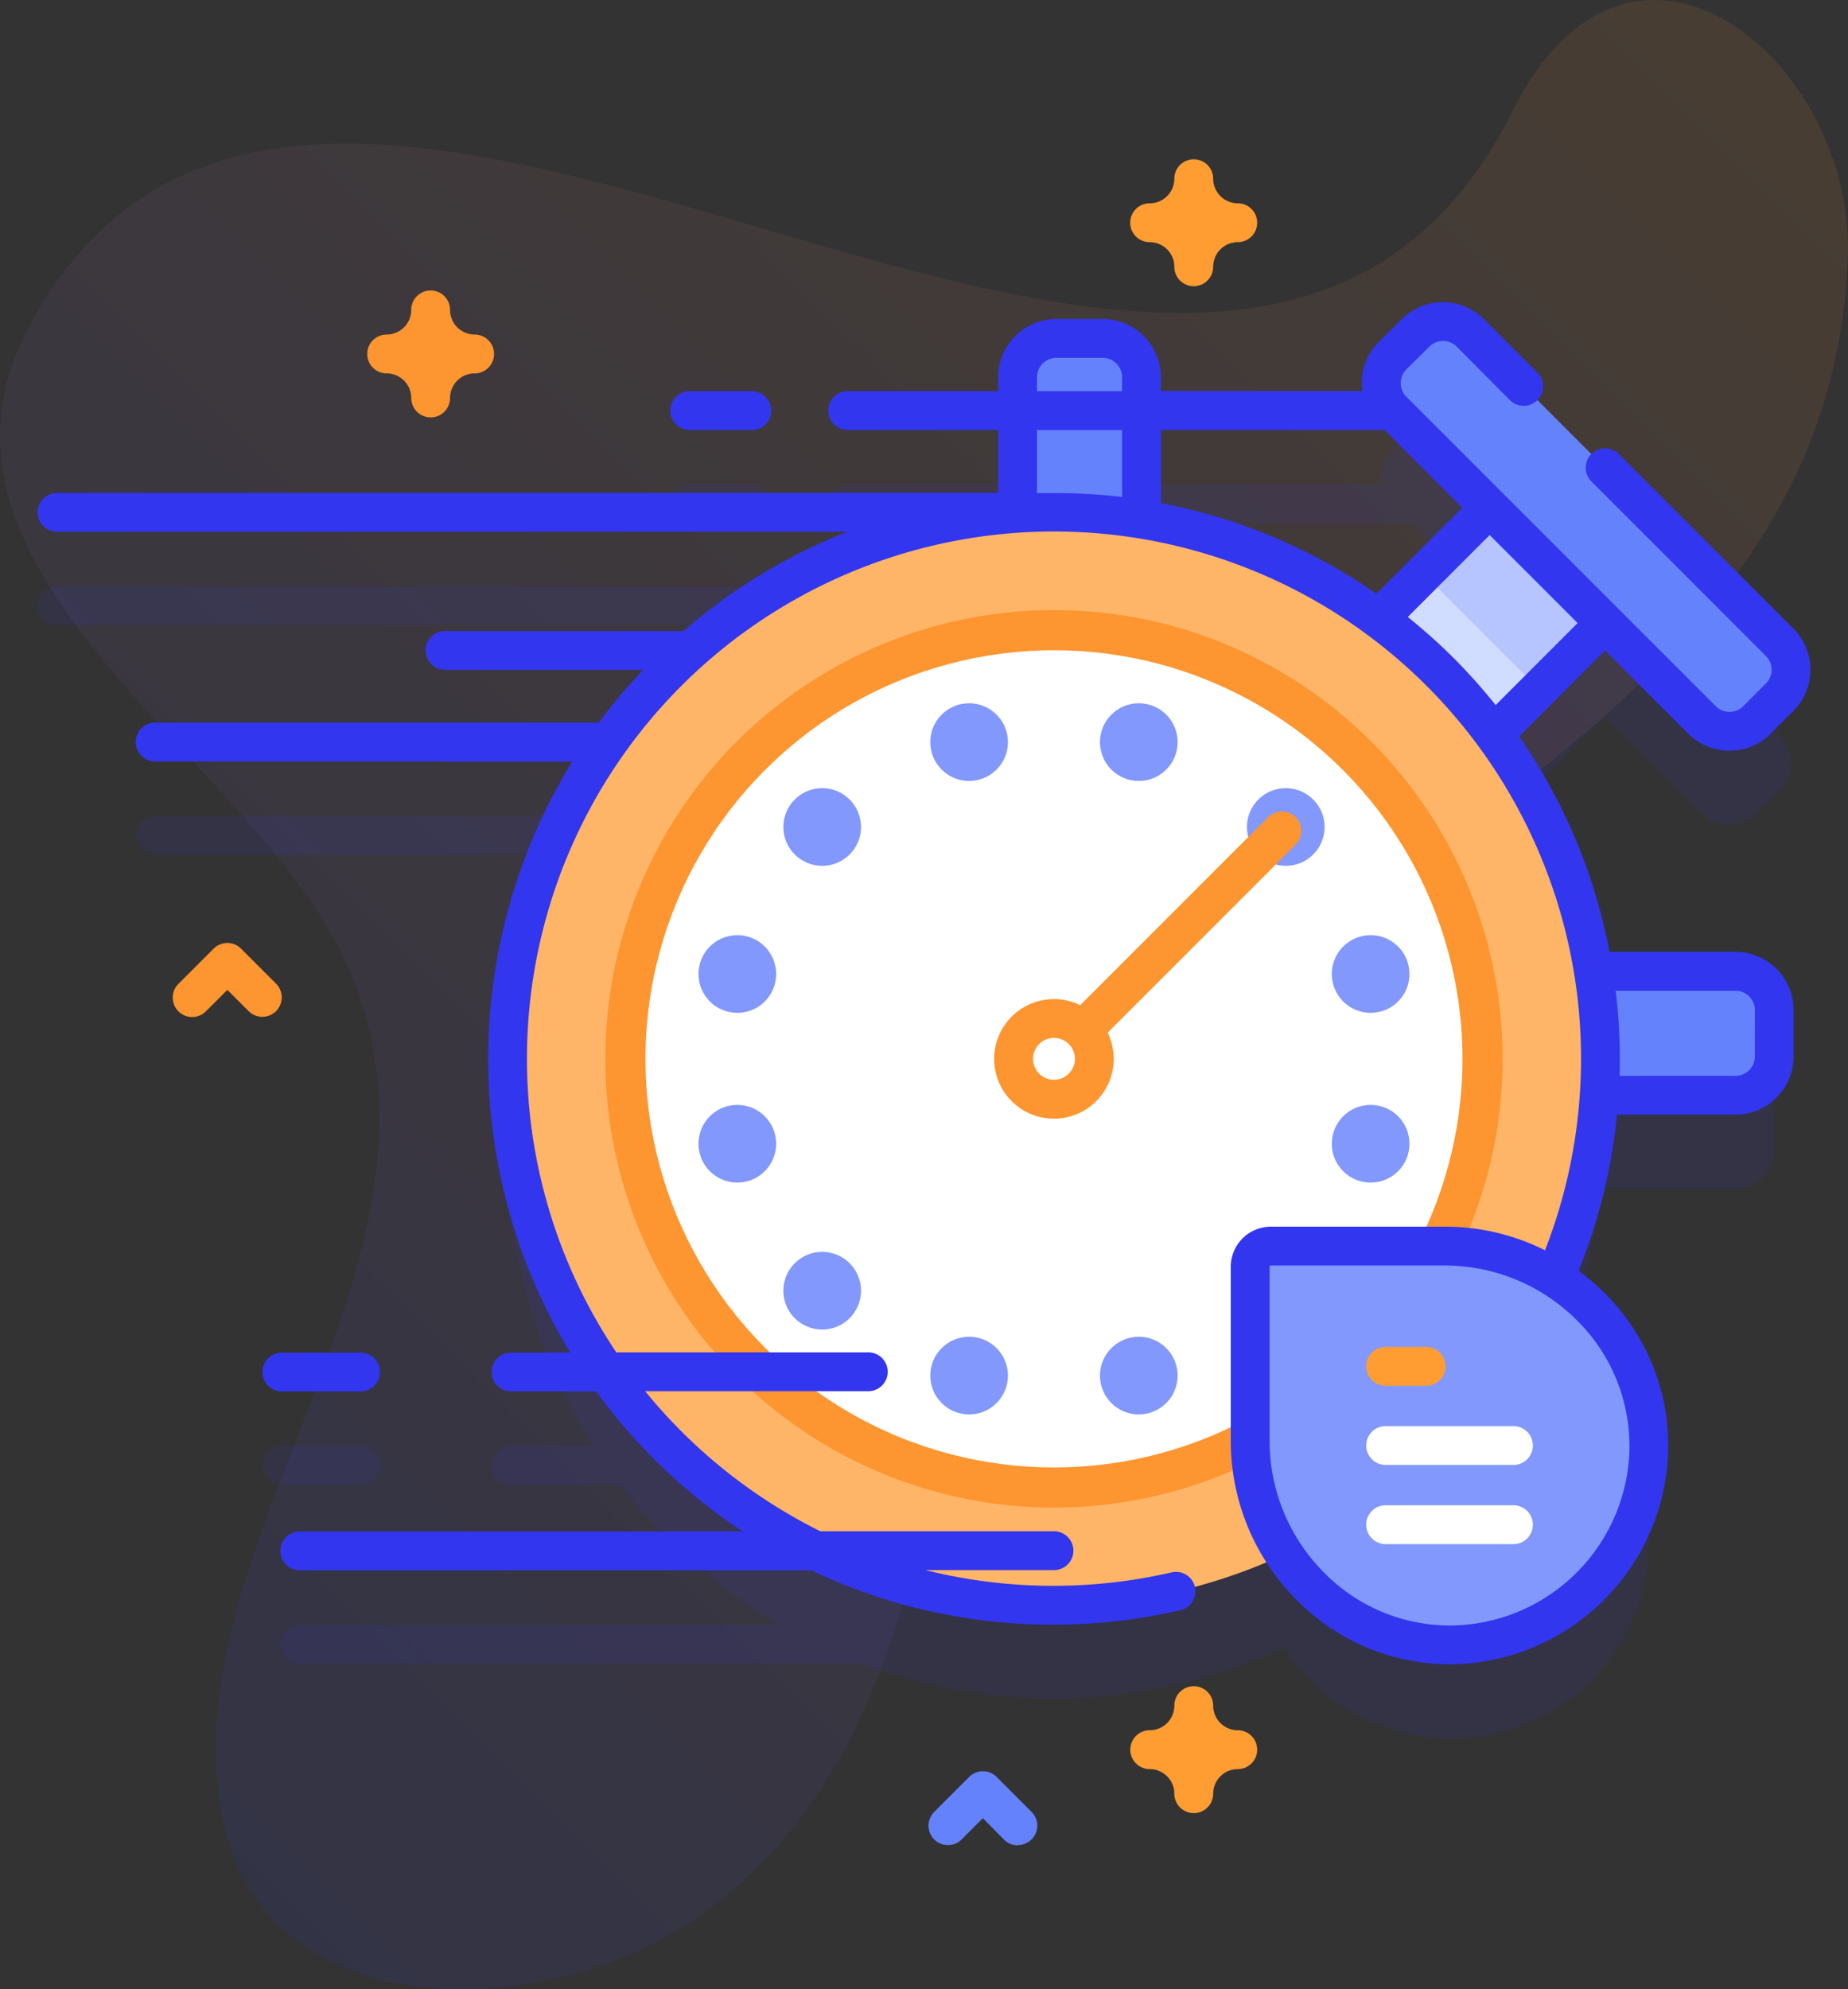 <?xml version="1.0"?>
<svg xmlns="http://www.w3.org/2000/svg" xmlns:xlink="http://www.w3.org/1999/xlink" id="Layer_1" data-name="Layer 1" viewBox="0 0 475.81 512">
  <rect x="0" y="0" width="475.81" height="512" fill="#333333" stroke="none"/>
  <defs>
    <style>.cls-1{fill:url(#linear-gradient);}.cls-2{opacity:0.1;}.cls-3{fill:#3236ee;}.cls-4{fill:#d1ddff;}.cls-5{fill:#b6c4ff;}.cls-6{fill:#6582fd;}.cls-7{fill:#feb567;}.cls-8{fill:#fd9530;}.cls-9{fill:#fff;}.cls-10{fill:#8298fd;}.cls-11{fill:#ff9d33;}</style>
    <linearGradient id="linear-gradient" x1="-21.63" y1="-47.3" x2="410.96" y2="385.28" gradientTransform="matrix(1, 0, 0, -1, 0, 354.77)" gradientUnits="userSpaceOnUse">
      <stop offset="0" stop-color="#3236ee" stop-opacity="0.1"/>
      <stop offset="1" stop-color="#fd9530" stop-opacity="0.1"/>
    </linearGradient>
  </defs>
  <title>incArtboard 15mindstreet icons</title>
  <path class="cls-1" d="M475.77,66.07c1.78-50.75-55.92-98.31-86.36-37.45C314.71,178,82.84-56.93,7.42,84.15-25.36,145.47,59.49,192.29,86.35,242.3c41.49,77.25-45.61,154.61-28.53,227.85,12.19,52.24,83.9,50.49,122.94,22.52,45-32.27,53.91-85.2,65.08-135.17C274,231.49,470.7,210.63,475.77,66.07Z"/>
  <g class="cls-2">
    <path class="cls-3" d="M438.23,209.34a10,10,0,0,0,14.14,0l5.84-5.84a10,10,0,0,0,0-14.14L378.56,109.7a10,10,0,0,0-14.14,0l-5.85,5.85a10,10,0,0,0-2.7,9.14h-62v-3.58a10,10,0,0,0-10-10H272a10,10,0,0,0-10,10v3.58H218.24a5,5,0,0,0,0,10H262v16.19H14.67a5,5,0,1,0,0,10H234.14a139.7,139.7,0,0,0-50.31,25.54H114.59a5,5,0,0,0,0,10h58c-.22.22-.45.43-.67.66A140.45,140.45,0,0,0,160.44,210H39.93a5,5,0,0,0,0,10H153.31a140.83,140.83,0,0,0-.58,152.15H131.58a5,5,0,0,0,0,10h28.16a141.73,141.73,0,0,0,41,36.05H77.19a5,5,0,0,0,0,10h144.6a141.17,141.17,0,0,0,108.9-4.08,51,51,0,0,0,93.85-27.7c.13-18.23-9.69-34.32-24.25-43.53a140.58,140.58,0,0,0,11.44-47h35.08a10,10,0,0,0,10-10V284a10,10,0,0,0-10-10H410.23a140,140,0,0,0-25.63-61l28.67-28.67Zm-83.36-26a139.93,139.93,0,0,0-61-25.63v-23h69.68l20,20Z"/>
    <path class="cls-3" d="M92.84,382.17a5,5,0,0,0,0-10H72.55a5,5,0,0,0,0,10Z"/>
    <path class="cls-3" d="M177.57,134.69h16a5,5,0,0,0,0-10h-16a5,5,0,0,0,0,10Z"/>
  </g>
  <path class="cls-4" d="M349.16,165l34.32-34.31,29.72,29.72-34.32,34.32Z"/>
  <path class="cls-5" d="M366.51,147.66l17-17,29.72,29.72-17,17Z"/>
  <path class="cls-6" d="M438.23,185.34l-79.66-79.65a10,10,0,0,1,0-14.14l5.85-5.85a10,10,0,0,1,14.14,0l79.65,79.66a10,10,0,0,1,0,14.14l-5.84,5.84a10,10,0,0,1-14.14,0Z"/>
  <path class="cls-6" d="M400.27,281.93V250h46.54a10,10,0,0,1,10,10v11.9a10,10,0,0,1-10,10Z"/>
  <path class="cls-6" d="M262,143.64h31.9V97.11a10,10,0,0,0-10-10H272a10,10,0,0,0-10,10Z"/>
  <circle class="cls-7" cx="271.37" cy="272.55" r="140.67"/>
  <circle class="cls-8" cx="271.37" cy="272.55" r="115.51"/>
  <circle class="cls-9" cx="271.37" cy="272.55" r="105.18"/>
  <circle class="cls-10" cx="331.05" cy="212.87" r="10"/>
  <circle class="cls-10" cx="211.69" cy="332.23" r="10"/>
  <circle class="cls-10" cx="293.21" cy="191.02" r="10"/>
  <circle class="cls-10" cx="249.52" cy="354.08" r="10"/>
  <circle class="cls-10" cx="249.52" cy="191.02" r="10"/>
  <circle class="cls-10" cx="293.21" cy="354.08" r="10"/>
  <circle class="cls-10" cx="211.69" cy="212.87" r="10"/>
  <circle class="cls-10" cx="331.05" cy="332.23" r="10"/>
  <circle class="cls-10" cx="189.84" cy="250.71" r="10"/>
  <circle class="cls-10" cx="352.9" cy="294.4" r="10"/>
  <circle class="cls-10" cx="189.84" cy="294.4" r="10"/>
  <circle class="cls-10" cx="352.9" cy="250.71" r="10"/>
  <path class="cls-8" d="M285.18,265.79l.11-.09,48.37-48.37a5,5,0,0,0-7.07-7.07l-48.37,48.37s-.06.08-.09.11a15.39,15.39,0,1,0,7.05,7.05Zm-17.62,10.57a5.39,5.39,0,1,1,7.62,0A5.4,5.4,0,0,1,267.56,276.36Z"/>
  <path class="cls-10" d="M373.58,423.4a51.31,51.31,0,0,0,51-50.95c.2-28.44-23.8-51.7-52.23-51.7H327.2a5.31,5.31,0,0,0-5.31,5.31v45.11C321.89,399.6,345.15,423.6,373.58,423.4Z"/>
  <path class="cls-3" d="M446.82,245h-32.4a144.59,144.59,0,0,0-23.29-55.44l22.13-22.14,21.43,21.43a15,15,0,0,0,21.21,0l5.85-5.85a15,15,0,0,0,0-21.21l-45-45a5,5,0,0,0-7.07,7.07l45,45a5,5,0,0,1,0,7.07l-5.85,5.85a5,5,0,0,1-7.07,0l-79.65-79.65h0a5,5,0,0,1,0-7.07L368,89.24a5,5,0,0,1,7.07,0L388.78,103a5,5,0,0,0,7.08-7.07L382.1,82.17a15,15,0,0,0-21.21,0L355,88a14.9,14.9,0,0,0-4.39,10.6,14.21,14.21,0,0,0,.16,2.07H298.9V97.11a15,15,0,0,0-15-15H272a15,15,0,0,0-15,15v3.58H218.24a5,5,0,0,0,0,10H257v16.19H14.67a5,5,0,1,0,0,10H218.13A144.7,144.7,0,0,0,176,162.42H114.59a5,5,0,0,0,0,10h51A146.92,146.92,0,0,0,154.14,186H39.93a5,5,0,0,0,0,10H147.36a146,146,0,0,0-.56,152.15H131.58a5,5,0,0,0,0,10h21.91a147.2,147.2,0,0,0,37.7,36.05h-114a5,5,0,0,0,0,10H208.87a144.41,144.41,0,0,0,62.2,14,147.23,147.23,0,0,0,32.84-3.72,5,5,0,0,0-2.23-9.75,135.75,135.75,0,0,1-63.37-.58h33.06a5,5,0,0,0,0-10H211.21a136.67,136.67,0,0,1-45.1-36.05h57.45a5,5,0,0,0,0-10H158.68A135.7,135.7,0,1,1,397.8,321.82a57.36,57.36,0,0,0-25.49-6.07H327.2a10.33,10.33,0,0,0-10.31,10.31v45.11A58,58,0,0,0,334,412a55.4,55.4,0,0,0,39.23,16.39h.39a56.54,56.54,0,0,0,55.92-55.92,55.35,55.35,0,0,0-16.38-39.62,58.27,58.27,0,0,0-6.7-5.77,145.29,145.29,0,0,0,9.88-40.16h30.47a15,15,0,0,0,15-15V260a15,15,0,0,0-15-15ZM356.5,110.69l20,20-22.12,22.13a143.89,143.89,0,0,0-55.44-23.31V110.69ZM267,97.11a5,5,0,0,1,5-5H283.9a5,5,0,0,1,5,5v3.58H267Zm0,13.58H288.9v17.23a147.84,147.84,0,0,0-17.53-1H267Zm95.44,48.15,21.11-21.12,22.65,22.66-21.11,21.11a148.76,148.76,0,0,0-10.7-12,150.29,150.29,0,0,0-11.95-10.7Zm57.11,213.57a46.49,46.49,0,0,1-46,46h-.32a45.48,45.48,0,0,1-32.18-13.48,48,48,0,0,1-14.16-33.76V326.06a.31.31,0,0,1,.31-.31h45.11a48,48,0,0,1,33.76,14.16A45.47,45.47,0,0,1,419.54,372.41Zm32.28-100.48a5,5,0,0,1-5,5H417a147.47,147.47,0,0,0-1-21.9h30.84a5,5,0,0,1,5,5Z"/>
  <path class="cls-3" d="M92.84,358.17a5,5,0,0,0,0-10H72.55a5,5,0,0,0,0,10Z"/>
  <path class="cls-3" d="M177.57,110.69h16a5,5,0,0,0,0-10h-16a5,5,0,0,0,0,10Z"/>
  <path class="cls-11" d="M367.2,356.7H356.76a5,5,0,0,1,0-10H367.2a5,5,0,0,1,0,10Z"/>
  <path class="cls-9" d="M389.67,377.08H356.76a5,5,0,0,1,0-10h32.91a5,5,0,0,1,0,10Z"/>
  <path class="cls-9" d="M389.67,397.46H356.76a5,5,0,0,1,0-10h32.91a5,5,0,0,1,0,10Z"/>
  <path class="cls-11" d="M307.36,73.67a5,5,0,0,1-5-5A6.34,6.34,0,0,0,296,62.33a5,5,0,0,1,0-10A6.34,6.34,0,0,0,302.36,46a5,5,0,0,1,10,0,6.34,6.34,0,0,0,6.33,6.33,5,5,0,0,1,0,10,6.34,6.34,0,0,0-6.33,6.34A5,5,0,0,1,307.36,73.67Z"/>
  <path class="cls-11" d="M307.36,466.7a5,5,0,0,1-5-5,6.34,6.34,0,0,0-6.34-6.33,5,5,0,0,1,0-10,6.34,6.34,0,0,0,6.34-6.34,5,5,0,0,1,10,0,6.34,6.34,0,0,0,6.33,6.34,5,5,0,0,1,0,10,6.34,6.34,0,0,0-6.33,6.33A5,5,0,0,1,307.36,466.7Z"/>
  <path class="cls-8" d="M110.88,107.44a5,5,0,0,1-5-5,6.34,6.34,0,0,0-6.33-6.33,5,5,0,0,1,0-10,6.34,6.34,0,0,0,6.33-6.34,5,5,0,1,1,10,0,6.34,6.34,0,0,0,6.33,6.34,5,5,0,0,1,0,10,6.34,6.34,0,0,0-6.33,6.33A5,5,0,0,1,110.88,107.44Z"/>
  <path class="cls-8" d="M67.55,261.73A5,5,0,0,1,64,260.26l-5.46-5.46-5.47,5.46A5,5,0,1,1,46,253.19l9-9a5,5,0,0,1,7.07,0l9,9a5,5,0,0,1-3.53,8.54Z"/>
  <path class="cls-6" d="M262.07,475a5,5,0,0,1-3.54-1.46L253.07,468l-5.46,5.46a5,5,0,1,1-7.08-7.07l9-9a5,5,0,0,1,7.08,0l9,9a5,5,0,0,1-3.54,8.53Z"/>
</svg>

